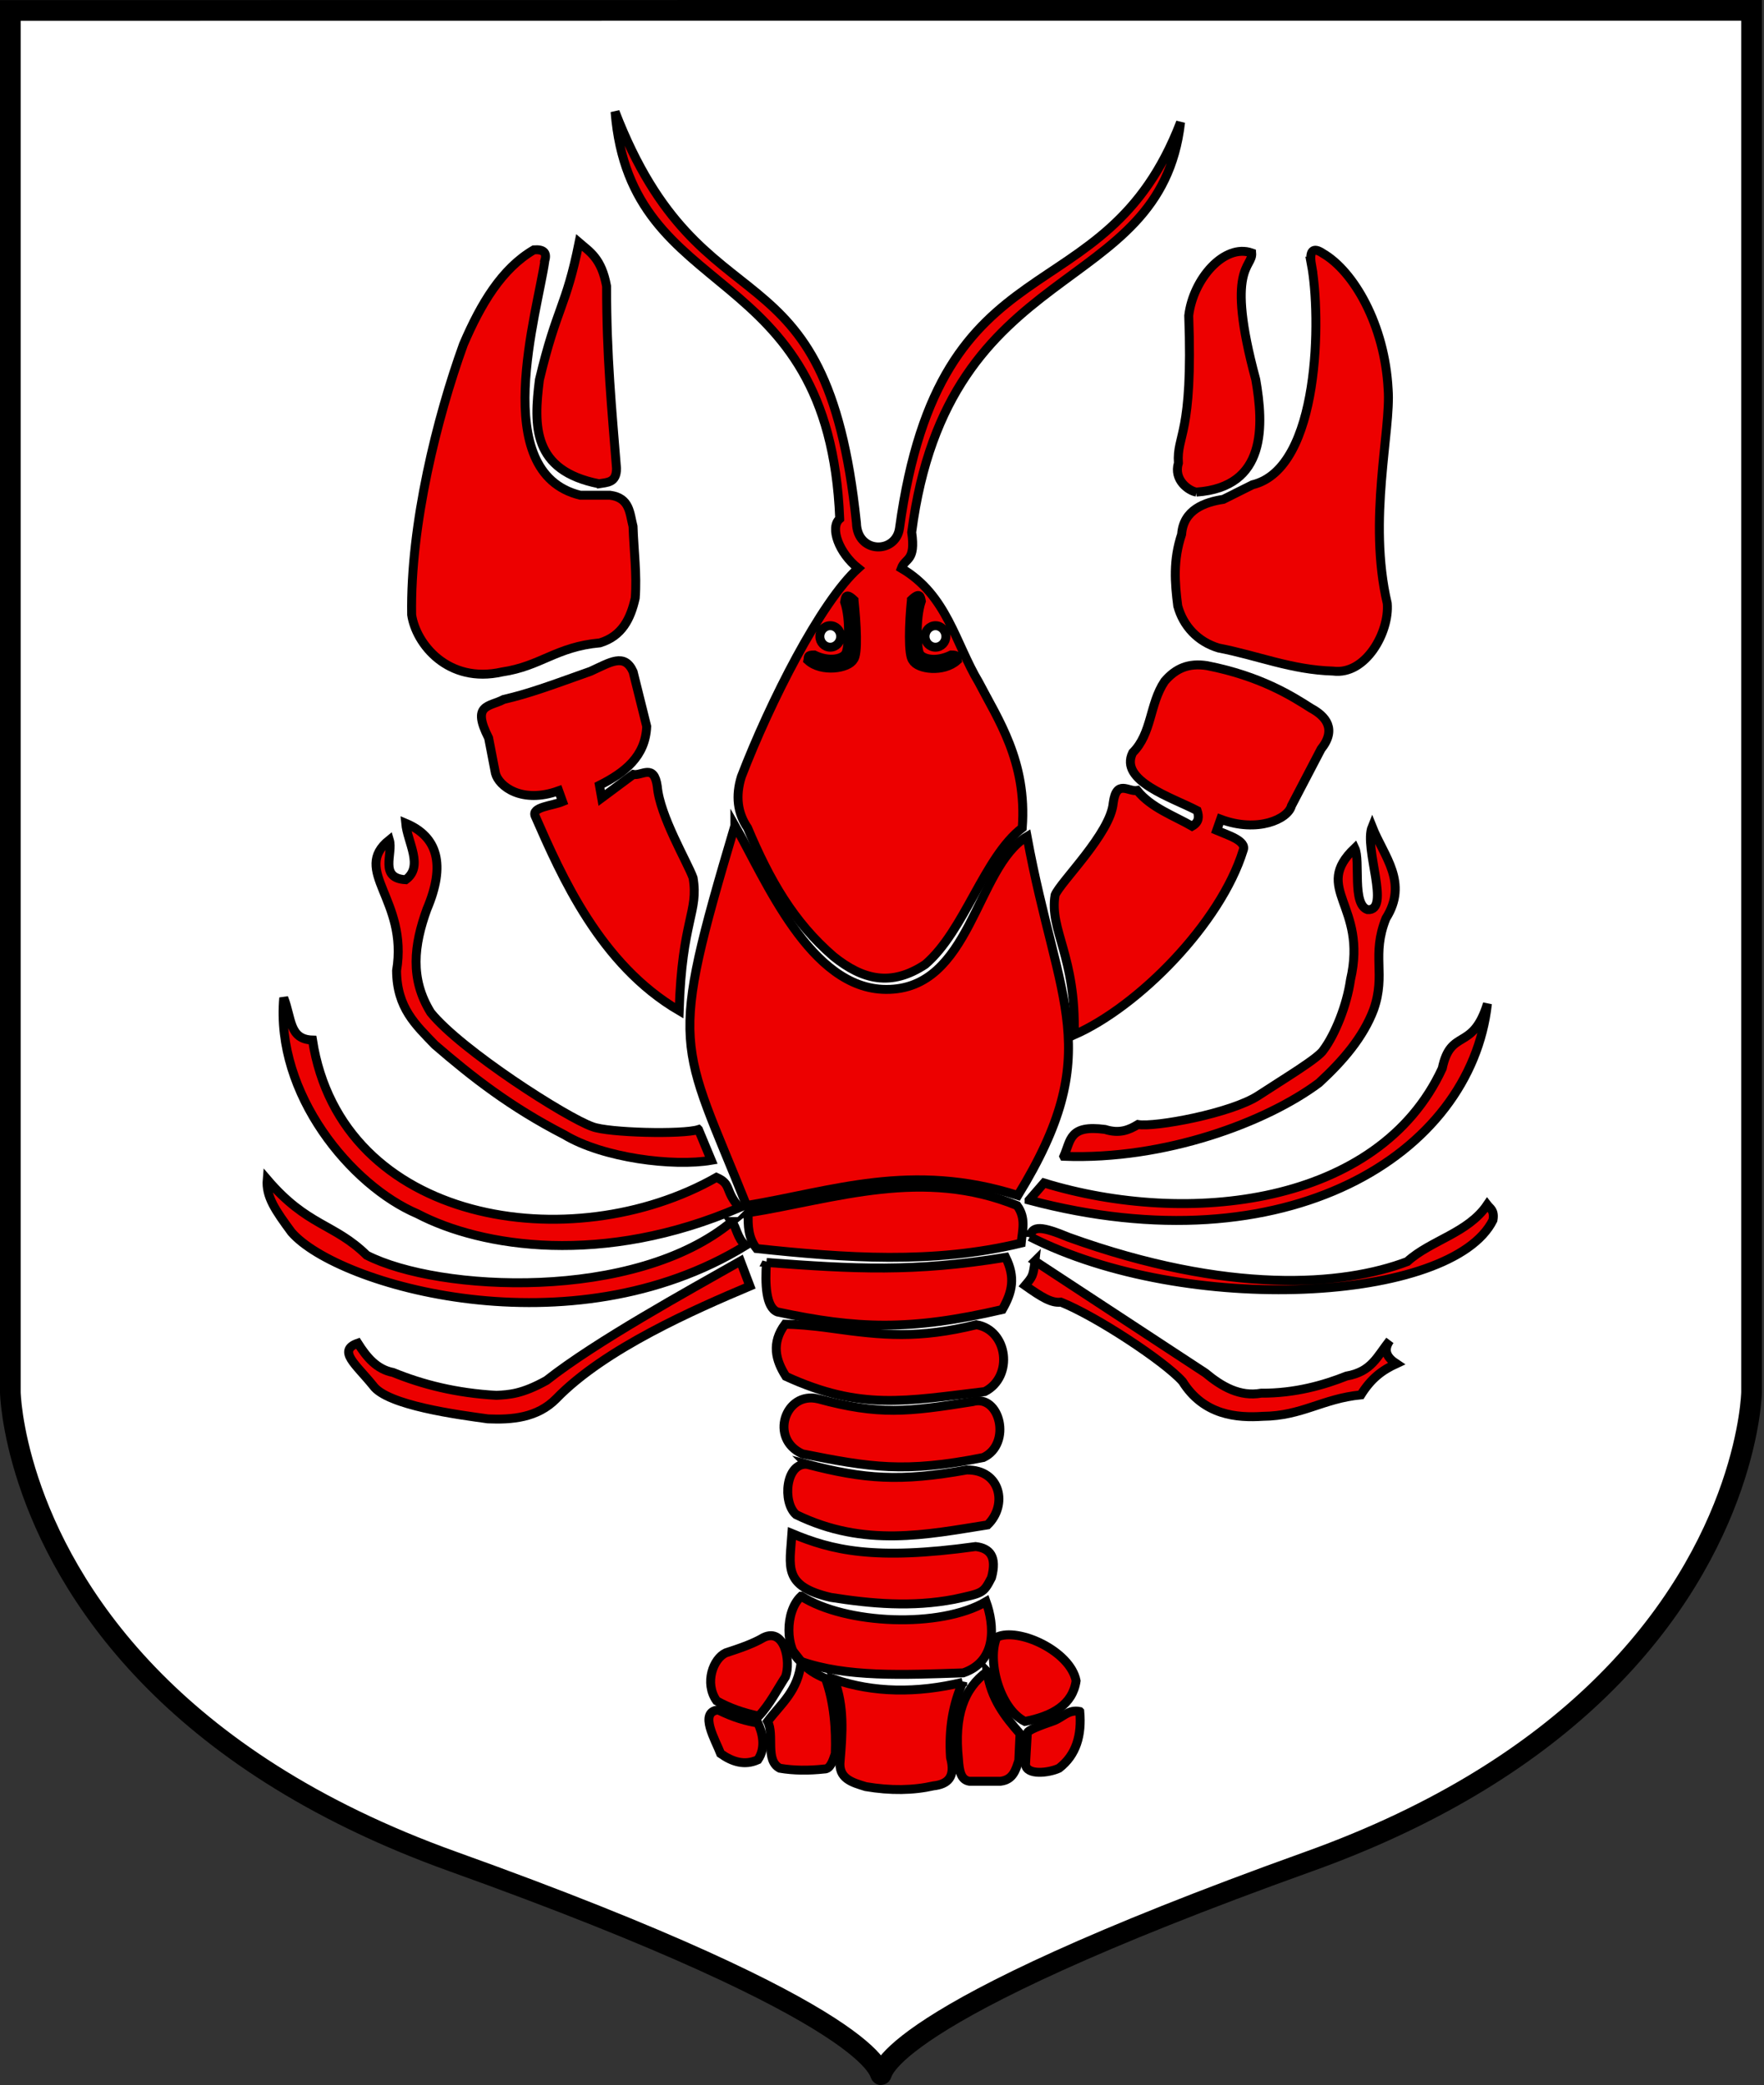 <?xml version="1.0" encoding="UTF-8"?>
<svg xmlns="http://www.w3.org/2000/svg" width="846" height="1000" viewBox="0 0 846 1000">
  <rect x="0" y="0" width="846" height="1000" fill="#333333" stroke="none"/>
  <path id="path1349" style="fill:#ffffff;fill-opacity:1;fill-rule:evenodd;stroke:#000000;stroke-width:9.921;stroke-linecap:butt;stroke-linejoin:miter;stroke-miterlimit:4;stroke-dasharray:none;stroke-opacity:1" d="M 422.427,4.961 H 840.039 V 667.724 c 0,0 -1.276,72.784 -73.022,142.355 -31.186,30.24 -75.687,59.873 -139.185,82.658 -208.978,74.984 -204.045,102.278 -205.332,102.303 -1.288,0.025 3.646,-27.269 -205.332,-102.254 C 148.694,868.216 102.311,835.682 70.894,803.011 6.151,735.684 4.961,667.773 4.961,667.773 V 5.01 L 422.427,4.961"/>
  <rect style="opacity:1;fill:#000000;fill-opacity:1;stroke:#000000;stroke-width:1.126;stroke-linejoin:miter;stroke-miterlimit:4;stroke-dasharray:none;stroke-opacity:0.98" id="rect951-5" width="74.443" height="9.259" x="386.275" y="312.703"/>
  <rect style="opacity:1;fill:#000000;fill-opacity:1;stroke:#000000;stroke-width:1.708;stroke-linejoin:miter;stroke-miterlimit:4;stroke-dasharray:none;stroke-opacity:0.98" id="rect951" width="39.805" height="39.894" x="403.662" y="284.52"/>
  <path d="m 287.222,232.017 c 3.971,-0.678 8.538,-0.417 8.451,-7.48 -2.245,-28.259 -4.794,-53.641 -4.754,-87.269 -2.461,-13.394 -8.04,-16.484 -13.205,-20.945 -6.338,31.342 -10.564,30.42 -19.015,65.826 -2.783,22.192 -3.408,43.547 28.522,49.868 z" id="path3417" style="fill:#ed0000;fill-opacity:1;fill-rule:evenodd;stroke:#000000;stroke-width:4.287;stroke-linecap:butt;stroke-linejoin:miter;stroke-miterlimit:4;stroke-dasharray:none;stroke-opacity:1"/>
  <path d="m 261.34,124.8 c 1.056,-3.657 -0.704,-5.319 -5.282,-4.987 -15.36,8.945 -25.443,25.861 -33.804,45.38 -12.557,34.742 -25.545,86.438 -24.825,129.657 2.021,13.935 17.427,33.265 43.312,27.428 18.732,-2.761 25.817,-12.029 47.009,-13.963 10.616,-3.229 14.674,-11.616 16.902,-21.443 0.867,-11.47 -0.663,-22.939 -1.056,-34.409 -1.637,-6.284 -1.426,-13.731 -11.092,-14.96 h -14.261 c -44.278,-10.844 -20.37,-87.921 -16.902,-112.702 z" id="path3419" style="fill:#ed0000;fill-opacity:1;fill-rule:evenodd;stroke:#000000;stroke-width:4.287;stroke-linecap:butt;stroke-linejoin:miter;stroke-miterlimit:4;stroke-dasharray:none;stroke-opacity:1"/>
  <path d="m 628.96,126.878 c -1.11,-6.43 0.626,-8.666 5.514,-5.34 14.72,8.529 29.637,34.208 31.263,65.141 1.515,19.52 -9.835,62.661 -0.416,102.717 1.132,13.672 -10.307,34.551 -26.013,32.46 -19.94,-0.56 -36.218,-7.491 -54.867,-11.067 -10.011,-2.995 -17.001,-10.552 -19.603,-20.162 -1.431,-11.245 -2.291,-21.938 1.865,-34.404 0.86,-11.801 11.121,-15.372 20.009,-16.737 l 13.957,-6.98 c 32.768,-7.868 32.861,-81.358 28.291,-105.628 z" id="path3421" style="fill:#ed0000;fill-opacity:1;fill-rule:evenodd;stroke:#000000;stroke-width:4.287;stroke-linecap:butt;stroke-linejoin:miter;stroke-miterlimit:4;stroke-dasharray:none;stroke-opacity:1"/>
  <path d="m 573.765,236.008 c -3.716,-0.601 -11.047,-5.825 -8.614,-13.931 -0.928,-13.722 7.086,-12.992 4.952,-70.686 2.104,-17.647 17.081,-34.704 30.198,-30.091 0.671,7.217 -12.867,5.989 1.949,60.717 3.793,21.738 5.481,51.669 -28.486,53.992 z" id="path3423" style="fill:#ed0000;fill-opacity:1;fill-rule:evenodd;stroke:#000000;stroke-width:4.287;stroke-linecap:butt;stroke-linejoin:miter;stroke-miterlimit:4;stroke-dasharray:none;stroke-opacity:1"/>
  <path d="m 234.336,353.939 c -8.299,-16.279 0.135,-14.803 7.231,-18.484 12.424,-2.903 21.579,-6.351 41.7,-13.514 9.418,-4.271 16.206,-8.947 20.366,0.225 l 6.528,26.22 c -0.605,14.414 -10.526,22.132 -22.673,28.251 l 1.07,6.068 15.174,-11.285 c 4.114,0.805 9.964,-5.393 11.508,5.787 1.207,14.145 14.49,36.387 17.149,43.782 2.786,16.445 -5.318,20.025 -6.667,63.741 -37.921,-22.171 -56.454,-64.649 -69.028,-93.292 -1.95,-4.46 8.062,-4.882 13.103,-6.983 l -1.869,-5.195 c -17.691,6.411 -28.684,-2.153 -30.311,-8.378 z" id="path3431" style="fill:#ed0000;fill-opacity:1;fill-rule:evenodd;stroke:#000000;stroke-width:4.287;stroke-linecap:butt;stroke-linejoin:miter;stroke-miterlimit:4;stroke-dasharray:none;stroke-opacity:1"/>
  <path d="m 633.562,359.28 c 7.656,-9.586 2.283,-15.802 -4.804,-19.609 -9.053,-5.808 -24.179,-15.391 -49.877,-20.426 -8.779,-1.379 -15.01,1.241 -20.368,7.55 -7.326,10.993 -5.96,24.876 -15.289,34.204 -6.676,13.532 18.795,21.445 30.928,27.775 0.918,2.808 1.065,5.474 -2.439,7.469 -8.654,-4.994 -19.669,-8.833 -26.308,-17.127 -4.114,0.824 -9.952,-5.578 -11.512,5.951 -1.227,14.587 -25.466,38.029 -27.89,44.235 -2.809,16.957 10.116,29.145 9.192,66.983 30.779,-13.504 70.166,-53.402 81.004,-88.437 1.955,-4.597 -7.644,-7.411 -12.68,-9.585 l 1.876,-5.355 c 17.674,6.64 32.341,-0.041 33.976,-6.458 z" id="path3433" style="fill:#ed0000;fill-opacity:1;fill-rule:evenodd;stroke:#000000;stroke-width:4.287;stroke-linecap:butt;stroke-linejoin:miter;stroke-miterlimit:4;stroke-dasharray:none;stroke-opacity:1"/>
  <path d="m 402.719,248.82 c -4.92,4.171 -0.327,16.522 8.844,23.728 -17.883,16.113 -42.197,63.994 -55.999,99.911 -2.911,9.341 -1.859,17.523 2.98,24.597 10.544,25.073 22.044,45.141 41.174,61.646 14.157,11.387 27.79,14.565 44.014,3.848 18.919,-16.203 28.166,-51.385 46.533,-65.494 2.406,-31.816 -11.799,-52.33 -20.851,-69.825 -11.3,-18.846 -15.24,-41.904 -37.139,-54.683 1.885,-5.155 7.011,-3.167 4.971,-17.268 C 454.633,121.57 556.482,143.969 566.19,58.642 529.615,154.006 451.012,110.607 431.391,253.404 429.576,265.749 411.092,265.655 410.734,250.736 396.185,110.818 337.299,163.171 294.984,53.598 c 7.394,93.699 102.69,68.726 107.734,195.221 z m 6.852,38.992 c 1.128,10.903 2.1,26.157 -0.267,28.561 -2.276,4.264 -15.294,6.309 -21.828,0.365 0.365,-1.747 -0.466,-2.576 3.007,-2.619 7.612,3.7 13.828,1.665 15.084,-0.658 1.369,-1.839 2.461,-16.133 -0.47,-24.74 0.415,-2.051 0.366,-4.82 4.474,-0.909 z m -6.395,17.425 c 0,2.849 -2.236,5.161 -4.992,5.161 -2.756,0 -4.992,-2.312 -4.992,-5.161 0,-2.849 2.236,-5.161 4.992,-5.161 2.755,0 4.992,2.312 4.992,5.161 z m 33.946,-17.568 c -1.128,10.903 -1.709,26.729 0.659,29.133 2.276,4.264 14.773,5.879 21.306,-0.065 -0.365,-1.747 0.597,-2.576 -2.876,-2.619 -7.612,3.7 -13.828,1.808 -15.084,-0.515 -1.369,-1.839 -2.2,-16.705 0.73,-25.312 -0.415,-2.051 -0.627,-4.534 -4.735,-0.623 z m 6.525,17.568 c 0,2.849 2.236,5.161 4.992,5.161 2.755,0 4.992,-2.312 4.992,-5.161 0,-2.849 -2.236,-5.161 -4.992,-5.161 -2.755,0 -4.992,2.312 -4.992,5.161 z" id="path3445" style="fill:#ed0000;fill-opacity:1;fill-rule:evenodd;stroke:#000000;stroke-width:4.287;stroke-linecap:butt;stroke-linejoin:miter;stroke-miterlimit:4;stroke-dasharray:none;stroke-opacity:1"/>
  <path d="m 352.45,395.921 c 14.771,25.798 36.017,78.455 72.455,78.608 40.912,0.308 42.945,-58.618 67.652,-73.338 14.926,81.236 38.133,102.701 -4.403,172.146 -51.127,-16.268 -88.981,-1.958 -130.1,4.831 -32.084,-80.376 -38.039,-73.158 -5.604,-182.247 z" id="path3479" style="fill:#ed0000;fill-opacity:1;fill-rule:evenodd;stroke:#000000;stroke-width:4.287;stroke-linecap:butt;stroke-linejoin:miter;stroke-miterlimit:4;stroke-dasharray:none;stroke-opacity:1"/>
  <path d="m 358.855,581.682 c 42.184,-6.843 83.673,-21.916 128.899,-3.513 4.487,6.002 2.557,12.003 2.002,18.005 -42.299,10.275 -84.598,7.144 -126.897,2.635 -3.98,-4.983 -4.233,-10.989 -4.003,-17.127 z" id="path3481" style="fill:#ed0000;fill-opacity:1;fill-rule:evenodd;stroke:#000000;stroke-width:4.287;stroke-linecap:butt;stroke-linejoin:miter;stroke-miterlimit:4;stroke-dasharray:none;stroke-opacity:1"/>
  <path d="m 367.593,605.488 c 41.945,3.139 70.677,4.76 114.721,-2.462 4.725,9.603 3.231,16.593 -1.601,25.031 -44.478,10.331 -69.743,9.311 -107.915,1.144 -5.527,-2.246 -5.919,-13.479 -5.204,-23.714 z" id="path3483" style="fill:#ed0000;fill-opacity:1;fill-rule:evenodd;stroke:#000000;stroke-width:4.287;stroke-linecap:butt;stroke-linejoin:miter;stroke-miterlimit:4;stroke-dasharray:none;stroke-opacity:1"/>
  <path d="m 376.511,635.084 c -6.668,9.022 -4.606,17.174 0.4,25.032 35.96,16.484 57.302,11.793 95.395,7.292 13.911,-7.097 11.111,-29.503 -4.003,-32.058 -27.706,6.772 -44.721,5.194 -69.406,1.718 -10.318,-1.453 -17.429,-1.887 -22.386,-1.984 z" id="path3485" style="fill:#ed0000;fill-opacity:1;fill-rule:evenodd;stroke:#000000;stroke-width:4.287;stroke-linecap:butt;stroke-linejoin:miter;stroke-miterlimit:4;stroke-dasharray:none;stroke-opacity:1"/>
  <path d="m 392.427,670.921 c -15.853,-3.927 -23.652,19.185 -7.606,26.349 32.331,6.453 49.142,9.28 86.781,1.757 13.771,-6.398 8.065,-30.646 -5.204,-26.788 -31.185,4.963 -44.91,6.534 -73.972,-1.317 z" id="path3487" style="fill:#ed0000;fill-opacity:1;fill-rule:evenodd;stroke:#000000;stroke-width:4.287;stroke-linecap:butt;stroke-linejoin:miter;stroke-miterlimit:4;stroke-dasharray:none;stroke-opacity:1"/>
  <path d="m 387.015,702.274 c -10.196,-0.782 -11.948,18.203 -5.204,24.153 32.803,15.997 62.783,9.492 91.806,4.923 9.769,-9.417 6.384,-26.599 -10.008,-26.349 -31.79,5.697 -49.073,4.452 -76.595,-2.728 z" id="path3489" style="fill:#ed0000;fill-opacity:1;fill-rule:evenodd;stroke:#000000;stroke-width:4.287;stroke-linecap:butt;stroke-linejoin:miter;stroke-miterlimit:4;stroke-dasharray:none;stroke-opacity:1"/>
  <path d="m 379.81,735.488 c 19.058,7.925 39.119,13.059 88.093,6.241 6.817,0.802 10.374,4.783 7.606,14.931 -3.936,7.677 -4.253,7.341 -17.778,10.343 -20.388,3.917 -39.915,2.165 -59.245,-0.878 -23.284,-5.349 -19.712,-14.891 -18.675,-30.636 z" id="path3491" style="fill:#ed0000;fill-opacity:1;fill-rule:evenodd;stroke:#000000;stroke-width:4.287;stroke-linecap:butt;stroke-linejoin:miter;stroke-miterlimit:4;stroke-dasharray:none;stroke-opacity:1"/>
  <path d="m 384.213,765.524 c -8.03,7.579 -7.438,25.654 -0.4,31.18 22.151,7.846 49.375,6.575 78.182,5.604 16.464,-5.66 14.838,-23.143 10.905,-34.149 -21.87,12.864 -67.392,11.043 -88.686,-2.635 z" id="path3493" style="fill:#ed0000;fill-opacity:1;fill-rule:evenodd;stroke:#000000;stroke-width:4.287;stroke-linecap:butt;stroke-linejoin:miter;stroke-miterlimit:4;stroke-dasharray:none;stroke-opacity:1"/>
  <path d="m 366.319,785.312 c -5.238,3.113 -11.739,5.272 -18.264,7.413 -5.87,2.691 -10.448,14.325 -4.383,22.997 6.169,3.503 12.979,5.795 20.199,7.314 5.209,-5.457 9.093,-13.115 12.854,-18.862 2.665,-7.218 -0.326,-23.563 -10.406,-18.862 z" id="path3495" style="fill:#ed0000;fill-opacity:1;fill-rule:evenodd;stroke:#000000;stroke-width:4.287;stroke-linecap:butt;stroke-linejoin:miter;stroke-miterlimit:4;stroke-dasharray:none;stroke-opacity:1"/>
  <path d="m 478.082,785.159 c 10.334,-4.767 35.22,6.669 38.012,20.963 -1.685,11.404 -11.213,16.89 -24.562,19.492 -12.41,-6.278 -18.226,-29.749 -13.45,-40.455 z" id="path3497" style="fill:#ed0000;fill-opacity:1;fill-rule:evenodd;stroke:#000000;stroke-width:4.287;stroke-linecap:butt;stroke-linejoin:miter;stroke-miterlimit:4;stroke-dasharray:none;stroke-opacity:1"/>
  <path d="m 473.403,801.709 c 1.825,13.019 8.6,21.59 15.79,29.79 l -0.585,12.872 c -1.48,4.521 -2.748,9.22 -8.772,9.93 h -14.912 c -3.984,-0.625 -4.883,-4.575 -5.263,-10.665 -2.148,-20.815 2.636,-33.86 13.743,-41.926 z" id="path3499" style="fill:#ed0000;fill-opacity:1;fill-rule:evenodd;stroke:#000000;stroke-width:4.287;stroke-linecap:butt;stroke-linejoin:miter;stroke-miterlimit:4;stroke-dasharray:none;stroke-opacity:1"/>
  <path d="m 517.848,820.833 c 1.009,11.337 -1.605,20.776 -9.942,27.215 -4.844,2.273 -15.606,3.553 -16.082,-1.839 l 0.877,-15.079 c 0.356,-1.413 6.034,-3.523 12.363,-5.718 4.489,-1.557 7.258,-5.73 12.783,-4.58 z" id="path3501" style="fill:#ed0000;fill-opacity:1;fill-rule:evenodd;stroke:#000000;stroke-width:4.287;stroke-linecap:butt;stroke-linejoin:miter;stroke-miterlimit:4;stroke-dasharray:none;stroke-opacity:1"/>
  <path d="m 461.707,806.857 c -4.496,10.184 -6.806,21.939 -5.848,36.042 2.582,9.546 -1.451,12.852 -8.187,13.608 -9.633,2.176 -20.492,2.407 -32.457,0.368 -6.553,-2.003 -13.318,-3.819 -12.281,-12.504 1.072,-12.995 2.097,-25.989 -2.924,-38.984 18.98,6.475 39.598,6.764 61.697,1.471 z" id="path3503" style="fill:#ed0000;fill-opacity:1;fill-rule:evenodd;stroke:#000000;stroke-width:4.287;stroke-linecap:butt;stroke-linejoin:miter;stroke-miterlimit:4;stroke-dasharray:none;stroke-opacity:1"/>
  <path d="m 384.221,796.928 c 2.979,3.853 7.169,6.185 11.696,8.091 4.198,11.524 5.084,24.518 4.678,36.042 -1.228,3.777 -2.509,7.42 -5.263,7.356 -7.487,0.814 -14.637,0.779 -21.345,-0.368 -7.248,-3.776 -2.416,-15.992 -5.848,-22.434 6.372,-8.472 14.773,-14.757 16.082,-28.686 z" id="path3505" style="fill:#ed0000;fill-opacity:1;fill-rule:evenodd;stroke:#000000;stroke-width:4.287;stroke-linecap:butt;stroke-linejoin:miter;stroke-miterlimit:4;stroke-dasharray:none;stroke-opacity:1"/>
  <path d="m 344.454,820.097 c 7.699,3.799 13.631,5.376 19.006,6.252 2.117,4.413 4.089,11.769 0,17.653 -6.385,2.884 -12.229,1.014 -17.837,-2.942 -2.361,-6.23 -10.714,-20.074 -1.169,-20.963 z" id="path3507" style="fill:#ed0000;fill-opacity:1;fill-rule:evenodd;stroke:#000000;stroke-width:4.287;stroke-linecap:butt;stroke-linejoin:miter;stroke-miterlimit:4;stroke-dasharray:none;stroke-opacity:1"/>
  <path d="m 171.598,644.188 c 4.214,6.628 8.97,12.518 16.918,14.056 14.142,5.768 30.153,9.876 49.559,10.965 6.16,-0.327 12.27,-0.597 24.001,-7.126 23.854,-18.818 68.093,-43.072 93.037,-57.251 l 4.531,11.968 c -26.09,11.042 -69.556,29.94 -92.855,53.995 -9.086,9.263 -21.392,10.184 -32.765,9.706 -14.431,-1.991 -48.302,-6.451 -55.096,-15.963 -8.103,-10.068 -17.414,-16.812 -7.33,-20.35 z" id="path3509" style="fill:#ed0000;fill-opacity:1;fill-rule:evenodd;stroke:#000000;stroke-width:4.287;stroke-linecap:butt;stroke-linejoin:miter;stroke-miterlimit:4;stroke-dasharray:none;stroke-opacity:1"/>
  <path d="m 351.009,585.867 c 2.399,3.199 2.49,7.865 6.566,11.486 -83.839,51.5 -195.59,19.164 -217.779,-6.377 -7.618,-10.348 -12.362,-17.089 -11.655,-25.301 19.326,22.617 32.065,20.965 47.745,36.339 34.546,17.67 128.771,22.361 175.124,-16.147 z" id="path3511" style="fill:#ed0000;fill-opacity:1;fill-rule:evenodd;stroke:#000000;stroke-width:4.287;stroke-linecap:butt;stroke-linejoin:miter;stroke-miterlimit:4;stroke-dasharray:none;stroke-opacity:1"/>
  <path d="m 354.631,579.172 c -7.391,-8.395 -3.51,-11.167 -11.008,-14.5 -69.09,39.302 -179.95,22.81 -193.749,-65.854 -11.305,-0.326 -9.928,-10.477 -13.797,-20.256 -4.105,46.135 32.366,90.078 64.115,103.579 30.878,16.174 89.158,25.215 154.438,-2.968 z" id="path3513" style="fill:#ed0000;fill-opacity:1;fill-rule:evenodd;stroke:#000000;stroke-width:4.287;stroke-linecap:butt;stroke-linejoin:miter;stroke-miterlimit:4;stroke-dasharray:none;stroke-opacity:1"/>
  <path d="m 334.996,541.745 6.132,14.735 c -18.196,3.118 -51.855,-1.031 -70.454,-12.237 -25.874,-13.318 -44.206,-27.682 -62.091,-43.115 -9.247,-9.625 -18.23,-17.71 -18.398,-35.576 5.728,-34.027 -21.824,-48.002 -3.451,-62.734 1.959,6.554 -5.132,18.365 7.828,19.093 8.794,-6.409 0.859,-17.802 0,-27.086 15.294,6.393 19.311,19.752 10.179,41.235 -6.25,17.281 -8.188,33.356 1.836,49.56 14.582,18.057 65.13,50.43 77.559,54.742 7.634,2.963 43.225,3.808 50.86,1.383 z" id="path3515" style="fill:#ed0000;fill-opacity:1;fill-rule:evenodd;stroke:#000000;stroke-width:4.287;stroke-linecap:butt;stroke-linejoin:miter;stroke-miterlimit:4;stroke-dasharray:none;stroke-opacity:1"/>
  <path d="m 496.35,604.819 81.69,53.622 c 8.07,6.705 16.607,11.529 26.79,9.732 16.379,0.119 30.407,-4.022 40.923,-8.205 12.083,-2.118 14.58,-9.244 20.789,-17.064 -3.439,4.932 -1.167,8.302 3.114,11.122 -6.729,3.107 -12.015,6.994 -16.985,14.959 -18.406,1.794 -28.236,10.124 -47.005,10.284 -12.332,0.813 -28.345,-0.377 -38.56,-16.723 -8.667,-9.746 -41.551,-31.345 -58.319,-38.039 -4.47,0.57 -9.182,-2.339 -17.158,-7.969 3.492,-4.165 3.907,-4.492 4.72,-11.72 z" id="path3517" style="fill:#ed0000;fill-opacity:1;fill-rule:evenodd;stroke:#000000;stroke-width:4.287;stroke-linecap:butt;stroke-linejoin:miter;stroke-miterlimit:4;stroke-dasharray:none;stroke-opacity:1"/>
  <path d="m 493.903,593.117 c 74.802,38.154 202.327,31.689 222.115,-7.932 0.837,-4.73 -1.358,-5.539 -2.764,-7.366 -9.187,13.607 -27.163,17.038 -38.329,27.225 -30.821,11.737 -85.953,15.908 -162.342,-11.61 -13.071,-5.403 -17.413,-5.747 -18.68,-0.316 z" id="path3519" style="fill:#ed0000;fill-opacity:1;fill-rule:evenodd;stroke:#000000;stroke-width:4.287;stroke-linecap:butt;stroke-linejoin:miter;stroke-miterlimit:4;stroke-dasharray:none;stroke-opacity:1"/>
  <path d="m 493.55,575.582 7.137,-8.229 c 68.578,21.002 160.47,11.252 191.005,-54.956 4.099,-19.56 14.484,-7.833 21.671,-31.009 -8.084,72.597 -96.439,126.954 -219.813,94.194 z" id="path3521" style="fill:#ed0000;fill-opacity:1;fill-rule:evenodd;stroke:#000000;stroke-width:4.287;stroke-linecap:butt;stroke-linejoin:miter;stroke-miterlimit:4;stroke-dasharray:none;stroke-opacity:1"/>
  <path d="m 510.219,554.565 c 3.439,-7.79 2.463,-15.182 19.754,-12.891 6.968,2.21 11.543,0.22 15.787,-2.352 8.174,1.402 44.766,-5.374 57.734,-13.884 12.622,-8.283 28.999,-18.045 31.306,-21.978 5.484,-7.408 11.131,-21.273 12.888,-33.568 8.341,-35.973 -18.572,-43.43 2.044,-63.157 2.864,6.06 -1.461,27.025 6.127,29.534 11.389,0.773 -1.932,-29.586 2.206,-39.747 5.638,14.262 17.561,26.614 6.626,43.936 -7.103,17.857 0.107,26.513 -5.884,43.695 -4.965,13.195 -14.66,24.565 -26.24,35.207 -25.316,18.879 -73.885,37.058 -122.348,35.206 z" id="path3523" style="fill:#ed0000;fill-opacity:1;fill-rule:evenodd;stroke:#000000;stroke-width:4.287;stroke-linecap:butt;stroke-linejoin:miter;stroke-miterlimit:4;stroke-dasharray:none;stroke-opacity:1"/>
</svg>